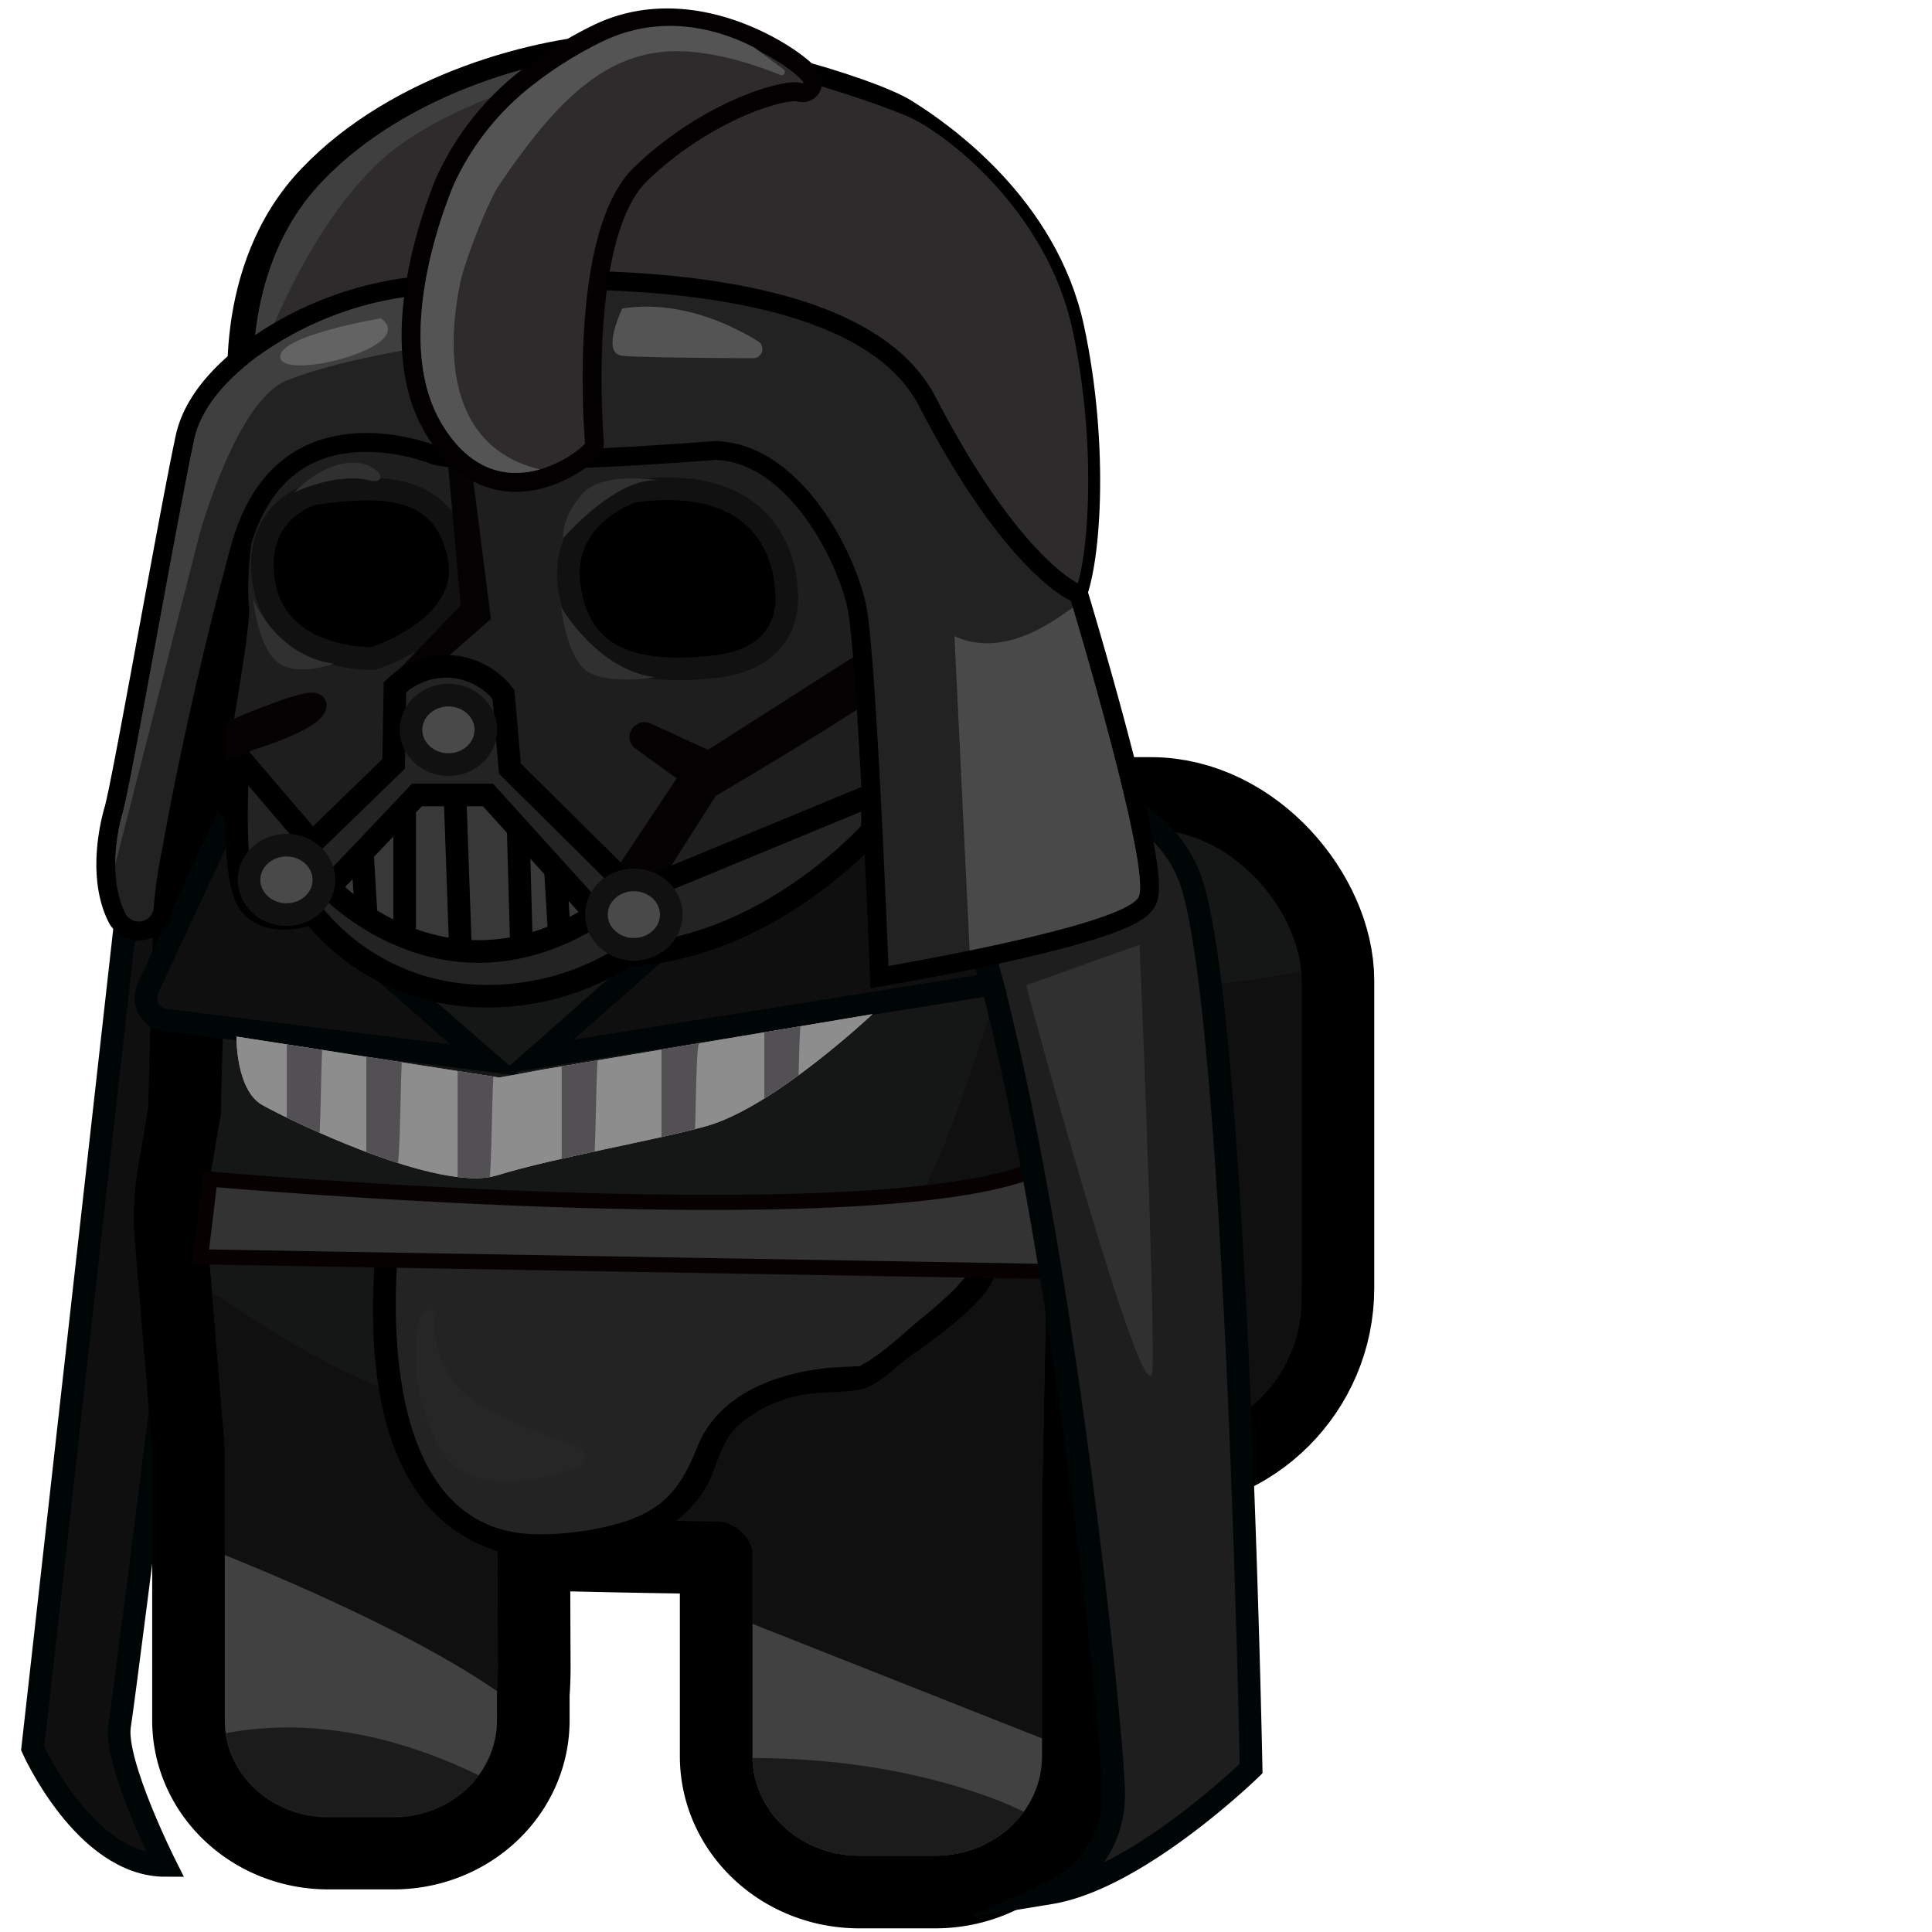 <ns0:svg xmlns:ns0="http://www.w3.org/2000/svg" id="&#1044;&#1072;&#1088;&#1076;_&#1042;&#1077;&#1081;&#1076;&#1077;&#1088;" data-name="&#1044;&#1072;&#1088;&#1076; &#1042;&#1077;&#1081;&#1076;&#1077;&#1088;" width="256" height="256" viewBox="0 0 183.7 256" preserveAspectRatio="xMinYMin meet">
  <ns0:defs>
    <ns0:style>
      .cls-1, .cls-16, .cls-19, .cls-4 {
        fill: none;
      }

      .cls-2, .cls-24 {
        fill: #181818;
        stroke-width: 5px;
      }

      .cls-17, .cls-18, .cls-19, .cls-2, .cls-4 {
        stroke: #000;
      }

      .cls-10, .cls-14, .cls-15, .cls-16, .cls-17, .cls-18, .cls-19, .cls-2, .cls-20, .cls-24, .cls-3, .cls-4, .cls-8 {
        stroke-miterlimit: 10;
      }

      .cls-3 {
        fill: #0f0f0f;
      }

      .cls-10, .cls-3 {
        stroke: #000505;
      }

      .cls-10, .cls-14, .cls-15, .cls-16, .cls-17, .cls-18, .cls-19, .cls-20, .cls-3 {
        stroke-width: 3px;
      }

      .cls-4 {
        stroke-width: 19.25px;
      }

      .cls-5 {
        fill: #151716;
      }

      .cls-6 {
        fill: #101010;
      }

      .cls-17, .cls-7 {
        fill: #232323;
      }

      .cls-8 {
        fill: #333;
        stroke: #070101;
        stroke-width: 2px;
      }

      .cls-9 {
        fill: #2d2b2b;
      }

      .cls-10, .cls-13 {
        fill: #1e1e1e;
      }

      .cls-11 {
        clip-path: url(#clip-path);
      }

      .cls-12 {
        fill: #3f3f3f;
      }

      .cls-14 {
        fill: #020001;
      }

      .cls-14, .cls-16 {
        stroke: #050203;
      }

      .cls-15, .cls-20 {
        stroke: #111;
      }

      .cls-18 {
        fill: #383838;
      }

      .cls-20, .cls-23 {
        fill: #494949;
      }

      .cls-21 {
        fill: #232222;
      }

      .cls-22 {
        clip-path: url(#clip-path-2);
      }

      .cls-24 {
        stroke: #020001;
      }

      .cls-25 {
        clip-path: url(#clip-path-3);
      }

      .cls-26 {
        fill: #545454;
      }

      .cls-27 {
        clip-path: url(#clip-path-4);
      }

      .cls-28, .cls-30, .cls-33 {
        fill: #8d8d8e;
      }

      .cls-28 {
        opacity: 0.39;
      }

      .cls-28, .cls-33, .cls-35 {
        isolation: isolate;
      }

      .cls-29 {
        fill: #1b1b1b;
      }

      .cls-31 {
        clip-path: url(#clip-path-5);
      }

      .cls-32 {
        fill: #525053;
      }

      .cls-33 {
        opacity: 0.47;
      }

      .cls-34, .cls-35 {
        fill: #303030;
      }

      .cls-35 {
        opacity: 0.31;
      }
    </ns0:style>
    <ns0:clipPath id="clip-path">
      <ns0:path class="cls-1" d="M33.8,53.94S31.17,36,42.74,24C54.05,12.19,72.32,7.24,83.85,6.87s31.62,6.43,36.59,8.63S138.72,28,142.1,43.64s2.18,32.05-.17,36-12.15,4.49-12.15,4.49Z" />
    </ns0:clipPath>
    <ns0:clipPath id="clip-path-2">
      <ns0:path class="cls-1" d="M117.72,128s31.47-5.38,33.17-9.19-9-39.21-9-39.21-8.47-3.36-20.1-25.77C113,36.75,74.7,37.64,57,39a44.433,44.433,0,0,0-23.19,8.45C30,50.38,26.62,54,25.71,58.32c-2.42,11.43-8.34,45.52-9.44,49.3-.72,2.46-2,8.74.35,13.44a2,2,0,0,0,3.73-.61,64.009,64.009,0,0,1,1.17-8.07s3.07-18,9.07-40S57.81,59.07,57.81,59.07s4.33,1.84,37-.63c11.39.32,18.66,15,20,22S117.72,128,117.72,128Z" />
    </ns0:clipPath>
    <ns0:clipPath id="clip-path-3">
      <ns0:path class="cls-1" d="M69.68,12a35.356,35.356,0,0,0-9.59,12.55C56.86,32.44,53,46.71,58.44,56,66,68.84,77.51,59.28,77.51,58.72S75.07,30.83,84,22.19,103.8,10.29,106.18,11c.25-.66-12.71-12.34-26.68-5.35A51.829,51.829,0,0,0,69.68,12Z" />
    </ns0:clipPath>
    <ns0:clipPath id="clip-path-4">
      <ns0:path class="cls-1" d="M87.9,50.73H81.81a51.441,51.441,0,0,0-51.33,51.36l-1.21,44.52v1l-1.47,8.55a29.793,29.793,0,0,0-.33,7.55l2.32,28v36.24c0,7.06,6.14,12.78,13.71,12.78h8.64c7.57,0,13.71-5.72,13.71-12.78V224.4c.08-1.11.13-2.26.13-3.45L65.9,201s18.55.5,28.74.57a5.15,5.15,0,0,1,5.07,3.81V232.7c0,7.28,6.33,13.19,14.14,13.19h10.08c7.81,0,14.14-5.91,14.14-13.19V199.39l1-50.21c0-.7.06-1.4.06-2.1l-8.42-44.58C130.73,74.24,116.31,51.32,87.9,50.73Z" />
    </ns0:clipPath>
    <ns0:clipPath id="clip-path-5">
      <ns0:path class="cls-1" d="M31.33,137.35s-.1,7.09,3.43,9.07,23.36,11.7,31.1,9.32,20.87-4.61,27.75-6.53c8.91-2.48,22-14.83,22-14.83l-43.52,7.31-5.92,1.09Z" />
    </ns0:clipPath>
  </ns0:defs>
  <ns0:path class="cls-2" d="M32.88,53.94S30.25,36,41.82,24C53.13,12.19,71.41,7.24,82.93,6.87s32,5.75,36.59,8.63c5,3.12,18.28,12.51,21.66,28.14s2.19,32.05-.17,36-12.15,4.49-12.15,4.49Z" />
  <ns0:g>
    <ns0:path class="cls-3" d="M16.45,123.67l-12.12,108s6.87,15.51,17.6,15.51c0,0-6.88-13.69-6.08-18.55s11.53-90.49,11.53-90.49l-5.17-16.43Z" />
    <ns0:g>
      <ns0:rect class="cls-4" x="130.04" y="109.95" width="42.43" height="80.7" rx="19.99" />
      <ns0:g>
        <ns0:rect class="cls-5" x="130.04" y="109.95" width="42.43" height="80.7" rx="19.99" />
        <ns0:path class="cls-6" d="M148.51,190.66H154a18.47,18.47,0,0,0,18.47-18.47h0v-43.5c-7.09,1.34-15.2,2.48-19.79,1.77-6.19-1-9.25-11.93-10.61-19.33a18.46,18.46,0,0,0-12,17.29v43.77A18.47,18.47,0,0,0,148.51,190.66Z" />
      </ns0:g>
      <ns0:path class="cls-4" d="M87.9,50.73H81.81a51.441,51.441,0,0,0-51.33,51.36l-1.21,44.52v1l-1.47,8.55a29.793,29.793,0,0,0-.33,7.55l2.32,28v36.24c0,7.06,6.14,12.78,13.71,12.78h8.64c7.57,0,13.71-5.72,13.71-12.78V224.4c.08-1.11.13-2.26.13-3.45L65.9,201s18.55.5,28.74.57a5.15,5.15,0,0,1,5.07,3.81V232.7c0,7.28,6.33,13.19,14.14,13.19h10.08c7.81,0,14.14-5.91,14.14-13.19V199.39l1-50.21c0-.7.06-1.4.06-2.1L137.49,103C137.49,74.74,116.31,51.32,87.9,50.73Z" />
      <ns0:g>
        <ns0:path class="cls-5" d="M87.9,50.73H81.81a51.441,51.441,0,0,0-51.33,51.36l-1.21,44.52v1l-1.47,8.55a29.793,29.793,0,0,0-.33,7.55l2.32,28v36.24c0,7.06,6.14,12.78,13.71,12.78h8.64c7.57,0,13.71-5.72,13.71-12.78V224.4c.08-1.11.13-2.26.13-3.45L65.9,201s18.55.5,28.74.57a5.15,5.15,0,0,1,5.07,3.81V232.7c0,7.28,6.33,13.19,14.14,13.19h10.08c7.81,0,14.14-5.91,14.14-13.19V199.39l1-50.21c0-.7.06-1.4.06-2.1l-8.42-44.58C130.73,74.24,116.31,51.32,87.9,50.73Z" />
        <ns0:path class="cls-6" d="M65.83,224.4c.08-1.11.13-2.26.13-3.45L65.9,201s18.55.5,28.74.57a5.15,5.15,0,0,1,5.07,3.81V232.7c0,7.28,6.33,13.19,14.14,13.19h10.08c7.81,0,14.14-5.91,14.14-13.19V199.39l1-50.21c0-.7.06-1.4.06-2.1V104.8c-.65,3-4.58,19.74-6.26,24.57-9.37,27-11.86,47.29-52.54,57.56-22.22,5.61-43.46-10.05-52.25-15.75l1.71,20.64v36.24c0,7.06,6.14,12.78,13.72,12.78h8.63c7.57,0,13.71-5.72,13.71-12.78Z" />
      </ns0:g>
      <ns0:g>
        <ns0:path class="cls-7" d="M51.21,166.32S49,194.68,60.55,201.17c1.47.83,2,1,3.44,1.91a18.169,18.169,0,0,0,5.16,1.69s21.09,1.21,24.12-11,21-11.28,21-11.28,17.06-12.19,16.15-14.93-66.89-4.88-66.89-4.88Z" />
        <ns0:path d="M49.71,166.32c-1.11,14.74.33,35.17,17.47,39.59,5.68,1.46,13.25,0,18.49-2.22a15.316,15.316,0,0,0,8.4-7.63c1.2-2.73,1.57-5.19,3.9-7.32a17.407,17.407,0,0,1,7.35-3.7c2.94-.79,6.08-.34,8.93-1,2.11-.51,4.1-2.62,5.79-3.92,2.31-1.78,14.61-9.64,11.42-13.65-2.09-2.64-10.57-2.17-13.4-2.42-9.1-.79-18.23-1.26-27.35-1.71q-12.25-.581-24.53-1c-5.28-.18-10.33,2.1-15.37,3.57-1.85.54-1.06,3.44.8,2.9,4-1.17,9.57-3.39,12.75-3.53,4.86-.2,9.89.36,14.74.56,15.16.64,30.53.95,45.59,2.91,1.22.16,3.72.14,4.75.93-1.2-.92,0-.57-1.2.29a14.671,14.671,0,0,0-1.57,1.67,60.031,60.031,0,0,1-4.63,4.1c-2.5,2.07-5.27,4.81-8.19,6.31-.44.22,1-.09-.48,0s-2.57.08-3.85.23c-7,.77-14.44,3.58-17.18,10.58-2,5-4.13,7.93-9.45,9.72A37.393,37.393,0,0,1,72,203.29c-18.86.52-20.35-23.13-19.31-37C52.86,164.39,49.86,164.4,49.71,166.32Z" />
      </ns0:g>
    </ns0:g>
    <ns0:g>
      <ns0:path class="cls-8" d="M27.82,156.24s94.31,8.3,111.33-2.32c17.3-10.8,3.43,14.62,3.43,14.62l-116-2Z" />
      <ns0:path class="cls-9" d="M33.8,53.94S31.17,36,42.74,24C54.05,12.19,72.32,7.24,83.85,6.87s31.62,6.43,36.59,8.63S138.72,28,142.1,43.64s2.18,32.05-.17,36-12.15,4.49-12.15,4.49Z" />
      <ns0:polygon points="20.52 122.22 34.76 112 105.05 115.23 116.62 129.34 131 103.85 102.59 84.54 73.63 62.66 42.92 61.28 34.76 63.65 26.38 67.52 20.52 122.22" />
      <ns0:path class="cls-10" d="M118.27,102.93S152.1,98.24,158,117.34s7.78,117,7.78,117-14.89,14.55-26.58,16.47a14.191,14.191,0,0,0,8.36-13.27C147.51,227.51,135,107.83,118.27,102.93Z" />
      <ns0:g>
        <ns0:polygon class="cls-3" points="131.46 130.41 71.1 140.06 106.18 109.18 124.14 107.28 131.46 130.41" />
        <ns0:path class="cls-3" d="M29.37,110l35,30.47-42-5.26a3,3,0,0,1-2.75-4.3Z" />
      </ns0:g>
      <ns0:g class="cls-11">
        <ns0:path class="cls-12" d="M34.25,48.14s6.35-18.78,17.4-27.89C59.09,14.13,72,10.49,72,10.49l6.29-4.16L36.86,16.17,24.78,29.71Z" />
      </ns0:g>
      <ns0:path class="cls-13" d="M30.59,97.74S33.35,82.21,33,80.31s-.25-18,6.43-21,7.15-1.66,19.38.36,29.47-.53,29.47-.53,8.93-1,15.76,5.14,10.28,17.91,10.28,17.91l2.36,22.52s-20.53,10.44-28.4,12.65-20.7-15.52-20.7-15.52L66.71,92l-.22-.28a9.519,9.519,0,0,0-14.16-.67h0l-.17,10.14s-10.1,12-10.62,11.73S35.36,100.16,30.59,97.74Z" />
      <ns0:path class="cls-14" d="M85.11,98l6.6,4.77-8.65,13,2.31,1.78,8.39-13.19s20.91-12.33,21.46-13.46a9.594,9.594,0,0,0,.36-3.66L93.93,101.06l-8.29-3.81C85.1,97,84.63,97.69,85.11,98Z" />
      <ns0:path class="cls-15" d="M83.83,65.1s-9.76,3.16-8.39,12.67S84,89.55,94.79,88.33s9.41-9.92,9.41-9.92S104.55,62.24,83.83,65.1Z" />
      <ns0:path class="cls-15" d="M41.54,65.41s-8.39,2.22-6.5,12.2,14.38,9.66,14.38,9.66S62.77,83.18,60.8,73.65C58.77,63.91,50.27,64.18,41.54,65.41Z" />
      <ns0:polygon class="cls-16" points="60.73 59.96 62.6 80.78 53.95 89.74 63.46 81.42 60.73 59.96" />
      <ns0:path class="cls-17" d="M115.61,110S102,125.62,83.06,126.57A33.865,33.865,0,0,1,61,131.8,29.291,29.291,0,0,1,41.38,121s-5.81,2.25-8.39-1.4-1.38-19.33-1.38-19.33l9.77,11.41,10.78-10.46.17-10.14.06-.06a9.631,9.631,0,0,1,13.618.192,9.813,9.813,0,0,1,.7.808h0l.86,9.83,16.6,16.45,31.44-13Z" />
      <ns0:path class="cls-2" d="M117.72,128s31.47-5.38,33.17-9.19-9-39.21-9-39.21-8.47-3.36-20.1-25.77C113,36.75,74.7,37.64,57,39a44.433,44.433,0,0,0-23.19,8.45C30,50.38,26.62,54,25.71,58.32c-2.42,11.43-8.34,45.52-9.44,49.3-.72,2.46-2,8.74.35,13.44a2,2,0,0,0,3.73-.61,64.009,64.009,0,0,1,1.17-8.07s3.07-18,9.07-40S57.81,59.07,57.81,59.07s4.33,1.84,37-.63c11.39.32,18.66,15,20,22S117.72,128,117.72,128Z" />
      <ns0:path class="cls-18" d="M43.6,117.58S58.82,134,79,121.19L64.66,105.34H55.24S46.21,114.92,43.6,117.58Z" />
      <ns0:line class="cls-19" x1="60.29" y1="105.34" x2="60.99" y2="125.13" />
      <ns0:line class="cls-19" x1="68.66" y1="109.76" x2="69.08" y2="124.74" />
      <ns0:line class="cls-19" x1="73.63" y1="115.71" x2="74.12" y2="124" />
      <ns0:line class="cls-19" x1="48.03" y1="113.11" x2="48.52" y2="121.39" />
      <ns0:line class="cls-19" x1="53.62" y1="107.28" x2="53.62" y2="123.42" />
      <ns0:path class="cls-16" d="M31.33,96.72s11.49-4.94,10.37-3-8.26,4.1-8.26,4.1l-2.11.83Z" />
      <ns0:ellipse class="cls-20" cx="37.96" cy="116.59" rx="4.96" ry="4.6" />
      <ns0:ellipse class="cls-20" cx="83.99" cy="121.19" rx="4.96" ry="4.6" />
      <ns0:ellipse class="cls-20" cx="59.42" cy="96.71" rx="4.96" ry="4.6" />
      <ns0:path class="cls-21" d="M117.72,128s31.47-5.38,33.17-9.19-9-39.21-9-39.21-8.47-3.36-20.1-25.77C113,36.75,74.7,37.64,57,39a44.433,44.433,0,0,0-23.19,8.45C30,50.38,26.62,54,25.71,58.32c-2.42,11.43-8.34,45.52-9.44,49.3-.72,2.46-2,8.74.35,13.44a2,2,0,0,0,3.73-.61,64.009,64.009,0,0,1,1.17-8.07s3.07-18,9.07-40S57.81,59.07,57.81,59.07s4.33,1.84,37-.63c11.39.32,18.66,15,20,22S117.72,128,117.72,128Z" />
      <ns0:g class="cls-22">
        <ns0:g>
          <ns0:path class="cls-23" d="M126.47,84.3l2.06,42.64,22.54-.08,6.77-33.38s-10.46-13.1-15.56-13C141.71,80.48,134,87.78,126.47,84.3Z" />
          <ns0:path class="cls-12" d="M13.92,119.86l12.5-49S31.26,53.13,38,50.41,56,46,56,46l.84-7L28.46,41.56,12,60,10,87.57,3,107.89Z" />
        </ns0:g>
      </ns0:g>
      <ns0:path class="cls-24" d="M69.68,12a35.356,35.356,0,0,0-9.59,12.55C56.86,32.44,53,46.71,58.44,56,66,68.84,77.51,59.28,77.51,58.72S75.07,30.83,84,22.19,103.8,10.29,106.18,11,93.47-1.3,79.5,5.69A51.863,51.863,0,0,0,69.68,12Z" />
      <ns0:path class="cls-9" d="M69.68,12a35.356,35.356,0,0,0-9.59,12.55C56.86,32.44,53,46.71,58.44,56,66,68.84,77.51,59.28,77.51,58.72S75.07,30.83,84,22.19,103.8,10.29,106.18,11,93.47-1.3,79.5,5.69A51.863,51.863,0,0,0,69.68,12Z" />
      <ns0:g class="cls-25">
        <ns0:path class="cls-26" d="M74.46,62.66C60.75,61.36,58.51,49.5,61,37.39c.54-2.62,3.59-10.55,5.07-12.75,7.4-11,13.64-17.08,22-17.79C93.43,6.4,99.6,8.4,103.38,9.92a.43.43,0,0,0,.46-.72L86.45-3.8l-23,7.39L53.08,26.45,51.8,49.71,64.39,66.58s9.73-.35,10.24-.59l5.61-2.48S75.26,62.73,74.46,62.66Z" />
      </ns0:g>
    </ns0:g>
    <ns0:g class="cls-27">
      <ns0:g>
        <ns0:path class="cls-28" d="M22.58,203.24S74,222.13,75.41,234.93s-44,19.53-44,19.53L20.62,235.85Z" />
        <ns0:polygon class="cls-28" points="84.17 209.02 162.75 240.11 114.3 259.31 83.62 249.25 84.17 209.02" />
        <ns0:path class="cls-29" d="M12.21,237.75s19.43-18.4,52-2.13S47,261.83,47,261.83L14,253l-1.83-9.09Z" />
        <ns0:path class="cls-29" d="M84.32,234.1s22.88-4.29,45.74,3.66,12.36,18.89,12.36,18.89-44,2.74-45.58,2.13-17.71-6.09-17.71-6.09Z" />
      </ns0:g>
    </ns0:g>
    <ns0:path class="cls-30" d="M31.33,137.35s-.1,7.09,3.43,9.07,23.36,11.7,31.1,9.32,20.87-4.61,27.75-6.53c8.91-2.48,22-14.83,22-14.83l-43.52,7.31-5.92,1.09Z" />
    <ns0:path class="cls-30" d="M31.33,137.35s-.1,7.09,3.43,9.07,23.36,11.7,31.1,9.32,20.87-4.61,27.75-6.53c8.91-2.48,22-14.83,22-14.83l-43.52,7.31-5.92,1.09Z" />
    <ns0:g class="cls-31">
      <ns0:g>
        <ns0:path class="cls-32" d="M38,134.38v17.4a18.486,18.486,0,0,1,3.81,1.69c.89.73.57-15.88,1.15-17.09S38,134.38,38,134.38Z" />
        <ns0:path class="cls-32" d="M48.54,136.27v17.39a18.138,18.138,0,0,1,3.81,1.7c.89.73.57-15.88,1.15-17.09S48.54,136.27,48.54,136.27Z" />
        <ns0:path class="cls-32" d="M60.64,138.76v17.39a18.188,18.188,0,0,1,3.82,1.7c.88.73.57-15.88,1.15-17.09S60.64,138.76,60.64,138.76Z" />
        <ns0:path class="cls-32" d="M74.43,137v17.39a18.188,18.188,0,0,1,3.82,1.7c.88.72.56-15.88,1.15-17.09S74.43,137,74.43,137Z" />
        <ns0:path class="cls-32" d="M87.65,136.27v17.39a18.188,18.188,0,0,1,3.82,1.7c.88.73.57-15.88,1.15-17.09S87.65,136.27,87.65,136.27Z" />
        <ns0:path class="cls-32" d="M101.28,132.78v17.39a18.42,18.42,0,0,1,3.82,1.7c.88.72.56-15.88,1.15-17.09S101.28,132.78,101.28,132.78Z" />
      </ns0:g>
    </ns0:g>
    <ns0:path class="cls-33" d="M82.46,40.87s-2.92,6,0,6.27c2.06.23,11.81.3,17.34.33a1.22,1.22,0,0,0,.65-2.25C96.66,42.89,89.93,39.74,82.46,40.87Z" />
    <ns0:path class="cls-33" d="M50.46,42.18s-14.09,2.37-13.3,5.3S55.65,45.87,50.46,42.18Z" />
    <ns0:path class="cls-34" d="M33.54,79.43S36.66,87,44.27,87.94c0,0-5.29,1.92-7.72-.37S33.54,79.43,33.54,79.43Z" />
    <ns0:path class="cls-34" d="M74.37,80.47s4.82,8.36,12.44,9.27c0,0-7,1.17-9.43-1.12S74.37,80.47,74.37,80.47Z" />
    <ns0:path class="cls-34" d="M136,130.54l15-5.36s1.93,45.46,1.73,55.87S136.46,132.82,136,130.54Z" />
    <ns0:path class="cls-35" d="M55.82,174.15a.93.93,0,0,1,1.79.37,13.149,13.149,0,0,0,3,9.24c3,3.32,10.89,6.25,15.82,7.84a1.51,1.51,0,0,1,0,2.87c-5.26,1.77-14,3.66-17.59-1.76C54.9,186.65,54.21,178.34,55.82,174.15Z" />
    <ns0:path class="cls-34" d="M87.25,63.66S79.75,62.3,77,65.6s-2.36,5.7-2.36,5.7S81.63,63.17,87.25,63.66Z" />
    <ns0:path class="cls-34" d="M38.9,65.28s5.66-2.73,10-1.64S47.6,56.79,38.9,65.28Z" />
  </ns0:g>
</ns0:svg>